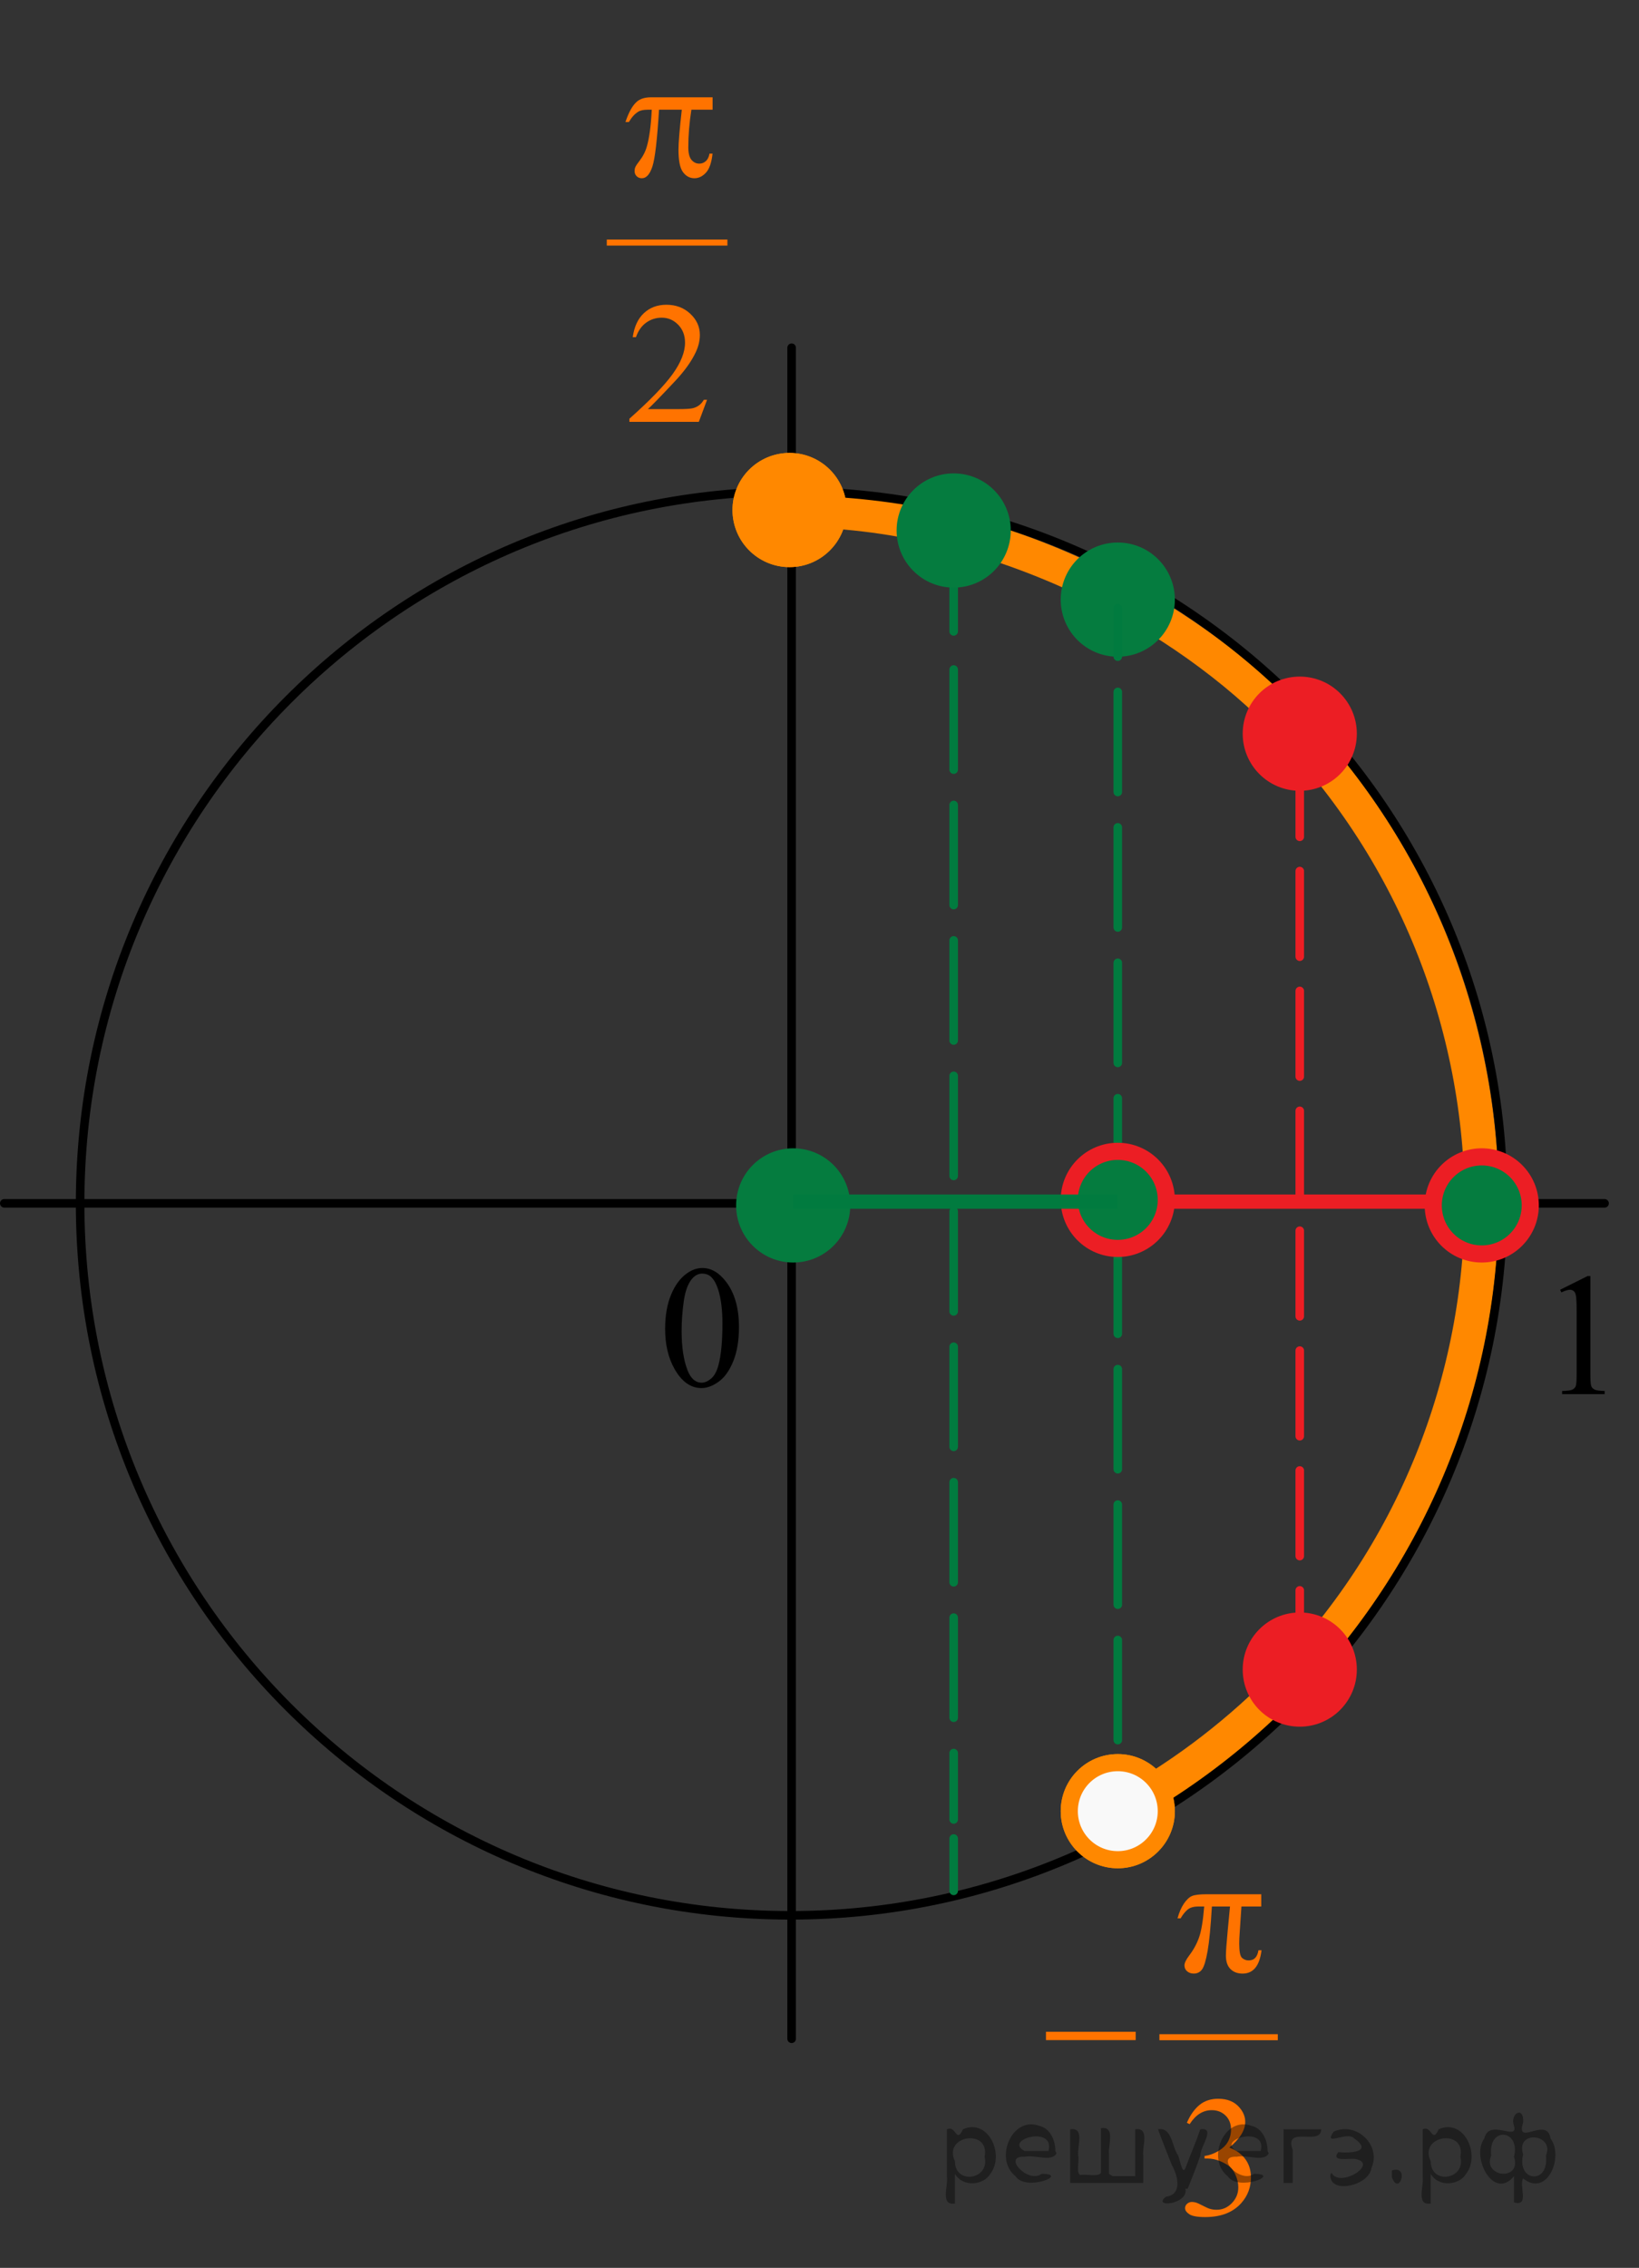 <?xml version="1.0" encoding="utf-8"?>
<!-- Generator: Adobe Illustrator 27.2.0, SVG Export Plug-In . SVG Version: 6.00 Build 0)  -->
<svg version="1.1" id="Слой_1" xmlns="http://www.w3.org/2000/svg" xmlns:xlink="http://www.w3.org/1999/xlink" x="0px" y="0px"
	 width="143.655px" height="198.635px" viewBox="0 0 143.655 198.635" enable-background="new 0 0 143.655 198.635"
	 xml:space="preserve">
<rect x="0" y="0" width="143.655" height="198.635" fill="#333333" stroke="none"/>
<line fill="none" stroke="#000000" stroke-width="0.75" stroke-linecap="round" stroke-linejoin="round" stroke-miterlimit="8" x1="69.384" y1="30.457" x2="69.384" y2="178.569"/>
<line fill="none" stroke="#000000" stroke-width="0.75" stroke-linecap="round" stroke-linejoin="round" stroke-miterlimit="8" x1="0.375" y1="105.397" x2="140.637" y2="105.397"/>
<path fill="none" stroke="#FF8800" stroke-width="3" stroke-miterlimit="8" d="M97.973,158.635
	c5.109-2.751,9.907-6.282,14.216-10.592c23.605-23.605,23.575-61.91-0.07-85.555
	c-9.561-9.561-25.63-17.744-42.598-17.816"/>
<path fill="none" stroke="#000000" stroke-width="0.75" stroke-linecap="round" stroke-linejoin="round" stroke-miterlimit="8" d="
	M69.282,43.036c-34.384,0-62.26,27.918-62.26,62.361s27.874,62.359,62.26,62.359c34.39,0,62.464-28.145,62.464-62.586
	S103.672,43.036,69.282,43.036L69.282,43.036z"/>
<path fill="#057C3F" stroke="#057C3F" stroke-width="1.5" stroke-miterlimit="10" d="M69.521,101.326
	c-2.35,0-4.252,1.902-4.252,4.251c0,2.351,1.902,4.253,4.252,4.253c2.348,0,4.252-1.904,4.252-4.253
	S71.871,101.326,69.521,101.326L69.521,101.326z"/>
<g>
	<path fill="#FF8800" stroke="#FF8800" stroke-width="1.5" stroke-miterlimit="10" d="M69.204,40.421
		c-2.35,0-4.253,1.897-4.253,4.25c0,2.347,1.903,4.252,4.253,4.252c2.341,0,4.251-1.905,4.251-4.252
		C73.451,42.323,71.55,40.421,69.204,40.421L69.204,40.421z"/>
	<path fill="#FF8800" stroke="#FF8800" stroke-width="1.5" stroke-miterlimit="10" d="M69.204,40.421
		c-2.35,0-4.253,1.897-4.253,4.25c0,2.347,1.903,4.252,4.253,4.252c2.341,0,4.251-1.905,4.251-4.252
		C73.451,42.323,71.55,40.421,69.204,40.421L69.204,40.421z"/>
</g>
<g>
	<g>
		
			<line fill="none" stroke="#017B3F" stroke-width="0.75" stroke-linecap="round" stroke-linejoin="round" x1="83.588" y1="50.717" x2="83.588" y2="55.302"/>
		
			<line fill="none" stroke="#017B3F" stroke-width="0.75" stroke-linecap="round" stroke-linejoin="round" stroke-dasharray="8.768,3.095" x1="83.588" y1="58.641" x2="83.588" y2="159.361"/>
		
			<line fill="none" stroke="#017B3F" stroke-width="0.75" stroke-linecap="round" stroke-linejoin="round" x1="83.588" y1="161.03" x2="83.588" y2="165.615"/>
	</g>
</g>
<g>
	<g>
		<g>
			<g>
				<defs>
					<polygon id="SVGID_1_" points="50.617,40.221 67.674,40.421 67.674,0 50.617,0.201 					"/>
				</defs>
				<clipPath id="SVGID_00000044161002358628820250000008764431864368197006_">
					<use xlink:href="#SVGID_1_"  overflow="visible"/>
				</clipPath>
				
					<line clip-path="url(#SVGID_00000044161002358628820250000008764431864368197006_)" fill="#FF7300" stroke="#FF7300" stroke-width="0.531" stroke-linecap="square" stroke-miterlimit="10" x1="53.449" y1="21.245" x2="63.491" y2="21.245"/>
			</g>
		</g>
	</g>
	<g>
		<g>
			<g>
				<defs>
					<polygon id="SVGID_00000139995096828038064270000007289904498850717573_" points="50.617,40.221 67.674,40.421 67.674,0 
						50.617,0.201 					"/>
				</defs>
				<clipPath id="SVGID_00000164483523290216495090000016274247641976494776_">
					<use xlink:href="#SVGID_00000139995096828038064270000007289904498850717573_"  overflow="visible"/>
				</clipPath>
				<g clip-path="url(#SVGID_00000164483523290216495090000016274247641976494776_)">
					<path fill="#FF7300" d="M61.973,35.014l-0.723,1.935h-6.084v-0.274c1.789-1.591,3.049-2.891,3.779-3.898
						c0.729-1.009,1.096-1.93,1.096-2.765c0-0.638-0.201-1.162-0.603-1.572c-0.4-0.41-0.88-0.615-1.438-0.615
						c-0.508,0-0.963,0.145-1.364,0.434c-0.404,0.289-0.701,0.713-0.896,1.271h-0.281c0.127-0.914,0.453-1.615,0.979-2.104
						c0.525-0.489,1.18-0.734,1.966-0.734c0.837,0,1.536,0.262,2.095,0.786c0.562,0.523,0.842,1.142,0.842,1.853
						c0,0.509-0.122,1.019-0.364,1.527c-0.375,0.8-0.984,1.647-1.826,2.542c-1.263,1.345-2.051,2.154-2.364,2.432h2.692
						c0.547,0,0.932-0.021,1.151-0.06c0.222-0.04,0.418-0.12,0.597-0.241c0.178-0.121,0.332-0.293,0.465-0.515h0.28v-0.002H61.973z
						"/>
				</g>
			</g>
		</g>
	</g>
	<g>
		<g>
			<g>
				<defs>
					<polygon id="SVGID_00000109714750303497398250000010433485478656006053_" points="50.617,40.221 67.674,40.421 67.674,0 
						50.617,0.201 					"/>
				</defs>
				<clipPath id="SVGID_00000119106635380100537970000007346574126137411972_">
					<use xlink:href="#SVGID_00000109714750303497398250000010433485478656006053_"  overflow="visible"/>
				</clipPath>
				<g clip-path="url(#SVGID_00000119106635380100537970000007346574126137411972_)">
					<path fill="#FF7300" d="M62.457,8.523v1.085h-1.858c-0.181,1.143-0.27,2.238-0.27,3.287c0,0.514,0.093,0.882,0.275,1.104
						c0.187,0.222,0.416,0.333,0.691,0.333c0.22,0,0.412-0.075,0.576-0.225c0.162-0.15,0.269-0.367,0.313-0.651h0.27
						c-0.086,0.789-0.279,1.345-0.58,1.669c-0.299,0.324-0.637,0.486-1.01,0.486c-0.398,0-0.732-0.177-0.998-0.531
						c-0.268-0.354-0.398-1.016-0.398-1.984c0-0.609,0.098-1.772,0.291-3.489h-1.996c-0.159,2.615-0.352,4.271-0.576,4.963
						c-0.226,0.695-0.534,1.042-0.929,1.042c-0.185,0-0.338-0.06-0.457-0.18c-0.12-0.12-0.18-0.27-0.18-0.449
						c0-0.129,0.02-0.242,0.061-0.337c0.057-0.129,0.177-0.312,0.361-0.546c0.313-0.404,0.529-0.828,0.652-1.272
						c0.221-0.759,0.363-1.832,0.43-3.219h-0.354c-0.374,0-0.652,0.06-0.837,0.18c-0.297,0.18-0.567,0.479-0.813,0.898h-0.3
						c0.286-0.863,0.622-1.46,1.007-1.789c0.291-0.25,0.7-0.375,1.229-0.375H62.457L62.457,8.523z"/>
				</g>
			</g>
		</g>
	</g>
</g>
<path fill="#057C3F" stroke="#057C3F" stroke-width="1.5" stroke-miterlimit="10" d="M83.588,42.213
	c-2.35,0-4.252,1.902-4.252,4.251c0,2.351,1.902,4.253,4.252,4.253c2.348,0,4.252-1.904,4.252-4.253
	S85.938,42.213,83.588,42.213L83.588,42.213z"/>
<path fill="#057C3F" stroke="#057C3F" stroke-width="1.5" stroke-miterlimit="10" d="M97.972,48.267
	c-2.35,0-4.252,1.902-4.252,4.251c0,2.351,1.902,4.253,4.252,4.253c2.348,0,4.252-1.904,4.252-4.253S100.322,48.267,97.972,48.267
	L97.972,48.267z"/>
<path fill="#EC1E24" stroke="#EC1E24" stroke-width="1.5" stroke-miterlimit="10" d="M113.922,60.01
	c-2.35,0-4.252,1.902-4.252,4.251c0,2.351,1.902,4.253,4.252,4.253c2.348,0,4.252-1.904,4.252-4.253
	S116.272,60.01,113.922,60.01L113.922,60.01z"/>
<path fill="#EC1E24" stroke="#EC1E24" stroke-width="1.5" stroke-miterlimit="10" d="M113.922,141.98
	c-2.35,0-4.252,1.902-4.252,4.251c0,2.351,1.902,4.253,4.252,4.253c2.348,0,4.252-1.904,4.252-4.253
	S116.272,141.98,113.922,141.98L113.922,141.98z"/>
<line fill="none" stroke="#EC1E24" stroke-width="1.25" stroke-miterlimit="10" x1="99.972" y1="105.247" x2="131.129" y2="105.247"/>
<path fill="#057C3F" stroke="#EC1E24" stroke-width="1.5" stroke-miterlimit="10" d="M129.873,101.326
	c-2.35,0-4.252,1.902-4.252,4.251c0,2.351,1.902,4.253,4.252,4.253c2.348,0,4.252-1.904,4.252-4.253
	S132.223,101.326,129.873,101.326L129.873,101.326z"/>
<g>
	<g>
		
			<line fill="none" stroke="#017B3F" stroke-width="0.75" stroke-linecap="round" stroke-linejoin="round" x1="97.972" y1="53.271" x2="97.972" y2="57.513"/>
		
			<line fill="none" stroke="#017B3F" stroke-width="0.75" stroke-linecap="round" stroke-linejoin="round" stroke-dasharray="8.768,3.095" x1="97.972" y1="60.602" x2="97.972" y2="153.784"/>
		
			<line fill="none" stroke="#017B3F" stroke-width="0.75" stroke-linecap="round" stroke-linejoin="round" x1="97.972" y1="155.328" x2="97.972" y2="159.57"/>
	</g>
</g>
<line fill="none" stroke="#EC1E24" stroke-width="0.75" stroke-linecap="round" stroke-linejoin="round" stroke-dasharray="7.5,3" x1="113.922" y1="65.793" x2="113.922" y2="147.563"/>
<g>
	<path fill="#F9F9F9" stroke="#FF8800" stroke-width="1.5" stroke-miterlimit="10" d="M97.974,154.384
		c-2.353,0-4.254,1.898-4.254,4.25c0,2.345,1.901,4.252,4.254,4.252c2.341,0,4.25-1.907,4.25-4.252
		C102.221,156.282,100.319,154.384,97.974,154.384L97.974,154.384z"/>
	<path fill="#F9F9F9" stroke="#FF8800" stroke-width="1.5" stroke-miterlimit="10" d="M97.974,154.384
		c-2.353,0-4.254,1.898-4.254,4.25c0,2.345,1.901,4.252,4.254,4.252c2.341,0,4.25-1.907,4.25-4.252
		C102.221,156.282,100.319,154.384,97.974,154.384L97.974,154.384z"/>
</g>
<g>
	<g>
		<g>
			<g>
				<g>
					<g>
						<g>
							<g>
								<g>
									<g>
										<g>
											<g>
												<g>
													<g>
														<g>
															<g>
																<g>
																	<g>
																		<g>
																			<g>
																				<defs>
																					
																						<rect id="SVGID_00000088816673094169779800000005971503927596503956_" x="55.477" y="107.498" width="12.354" height="18.066"/>
																				</defs>
																				<clipPath id="SVGID_00000069385481270555056250000018353133093500238760_">
																					<use xlink:href="#SVGID_00000088816673094169779800000005971503927596503956_"  overflow="visible"/>
																				</clipPath>
																				<g clip-path="url(#SVGID_00000069385481270555056250000018353133093500238760_)">
																					<g enable-background="new    ">
																						<path d="M58.297,116.392c0-1.155,0.172-2.15,0.517-2.984s0.802-1.455,1.372-1.863
																							c0.443-0.324,0.9-0.485,1.373-0.485c0.767,0,1.456,0.396,2.066,1.188
																							c0.762,0.981,1.144,2.311,1.144,3.988c0,1.175-0.168,2.174-0.502,2.995
																							c-0.335,0.821-0.761,1.418-1.28,1.789c-0.519,0.371-1.02,0.557-1.502,0.557
																							c-0.955,0-1.748-0.57-2.383-1.711C58.565,118.903,58.297,117.746,58.297,116.392z
																							 M59.743,116.578c0,1.395,0.169,2.532,0.509,3.413c0.281,0.742,0.699,1.113,1.254,1.113
																							c0.266,0,0.541-0.121,0.826-0.362c0.286-0.241,0.502-0.646,0.649-1.214
																							c0.226-0.856,0.339-2.064,0.339-3.623c0-1.154-0.118-2.118-0.354-2.891
																							c-0.177-0.572-0.406-0.978-0.686-1.217c-0.202-0.164-0.445-0.247-0.731-0.247
																							c-0.335,0-0.632,0.152-0.893,0.456c-0.354,0.413-0.595,1.063-0.723,1.949
																							C59.807,114.843,59.743,115.717,59.743,116.578z"/>
																					</g>
																				</g>
																			</g>
																		</g>
																	</g>
																</g>
															</g>
														</g>
													</g>
												</g>
											</g>
										</g>
									</g>
								</g>
							</g>
						</g>
					</g>
				</g>
			</g>
		</g>
	</g>
</g>
<g>
	<g>
		<g>
			<g>
				<g>
					<g>
						<g>
							<g>
								<g>
									<g>
										<defs>
											
												<rect id="SVGID_00000103242825068993261810000001961477792909288333_" x="134.125" y="108.181" width="9.53" height="16.699"/>
										</defs>
										<clipPath id="SVGID_00000037672486884435153650000004213536954791601339_">
											<use xlink:href="#SVGID_00000103242825068993261810000001961477792909288333_"  overflow="visible"/>
										</clipPath>
										<g clip-path="url(#SVGID_00000037672486884435153650000004213536954791601339_)">
											<g enable-background="new    ">
												<path d="M136.74,112.966l2.413-1.203h0.241v8.558c0,0.568,0.023,0.922,0.07,1.062
													c0.046,0.14,0.143,0.246,0.289,0.321c0.146,0.074,0.444,0.117,0.893,0.127v0.276h-3.73v-0.276
													c0.468-0.01,0.77-0.051,0.907-0.123c0.137-0.072,0.231-0.17,0.285-0.292
													c0.054-0.122,0.081-0.487,0.081-1.095v-5.471c0-0.737-0.024-1.211-0.073-1.42
													c-0.034-0.16-0.096-0.277-0.186-0.352c-0.09-0.075-0.199-0.112-0.325-0.112
													c-0.181,0-0.432,0.077-0.753,0.231L136.74,112.966z"/>
											</g>
										</g>
									</g>
								</g>
							</g>
						</g>
					</g>
				</g>
			</g>
		</g>
	</g>
</g>
<g>
	<g>
		<defs>
			
				<rect id="SVGID_00000171687582934503286450000006904940839957986975_" x="88.728" y="157.449" width="26.993" height="39.413"/>
		</defs>
		<clipPath id="SVGID_00000116219753228671236360000011672295528978899387_">
			<use xlink:href="#SVGID_00000171687582934503286450000006904940839957986975_"  overflow="visible"/>
		</clipPath>
		<g clip-path="url(#SVGID_00000116219753228671236360000011672295528978899387_)">
		</g>
	</g>
	<g>
		<defs>
			<polygon id="SVGID_00000106124405257104206400000014421767657939141272_" points="88.81,197.276 115.306,197.276 
				115.306,157.532 88.81,157.532 88.81,197.276 			"/>
		</defs>
		<clipPath id="SVGID_00000073719484111914135070000002829118130233956252_">
			<use xlink:href="#SVGID_00000106124405257104206400000014421767657939141272_"  overflow="visible"/>
		</clipPath>
		
			<line clip-path="url(#SVGID_00000073719484111914135070000002829118130233956252_)" fill="#FF7300" stroke="#FF7300" stroke-width="0.528" stroke-linecap="square" stroke-miterlimit="10" x1="101.884" y1="178.432" x2="111.733" y2="178.432"/>
		<g clip-path="url(#SVGID_00000073719484111914135070000002829118130233956252_)">
			<path fill="#FF7300" d="M110.546,165.912v1.074h-1.737l-0.149,2.238c-0.03,0.388-0.045,0.724-0.045,1.008
				c0,0.683,0.081,1.099,0.243,1.248s0.358,0.225,0.588,0.225c0.479,0,0.764-0.297,0.854-0.891h0.27
				c-0.164,1.364-0.719,2.046-1.662,2.046c-0.44,0-0.793-0.132-1.06-0.398c-0.267-0.265-0.4-0.657-0.4-1.178
				c0-0.343,0.053-1.069,0.157-2.179l0.202-2.12h-1.588c-0.104,1.786-0.231,3.092-0.378,3.916
				c-0.147,0.825-0.31,1.357-0.487,1.598c-0.177,0.24-0.418,0.36-0.723,0.36c-0.23,0-0.423-0.066-0.58-0.198
				c-0.157-0.133-0.236-0.307-0.236-0.522c0-0.206,0.135-0.488,0.404-0.847c0.395-0.52,0.69-1.062,0.884-1.623
				c0.195-0.562,0.343-1.456,0.442-2.684h-0.51c-0.409,0-0.723,0.09-0.94,0.269
				c-0.218,0.18-0.424,0.435-0.618,0.769h-0.27c0.144-0.525,0.332-0.957,0.561-1.296
				c0.23-0.338,0.466-0.559,0.708-0.662c0.242-0.102,0.673-0.154,1.292-0.154H110.546z"/>
		</g>
		<g clip-path="url(#SVGID_00000073719484111914135070000002829118130233956252_)">
			<path fill="#FF7300" d="M104.027,185.929c0.289-0.672,0.655-1.191,1.098-1.557
				c0.441-0.366,0.992-0.549,1.651-0.549c0.814,0,1.438,0.261,1.872,0.78c0.33,0.388,0.494,0.803,0.494,1.244
				c0,0.727-0.464,1.478-1.393,2.253c0.624,0.24,1.096,0.584,1.415,1.03c0.32,0.446,0.479,0.972,0.479,1.575
				c0,0.863-0.279,1.612-0.839,2.245c-0.729,0.824-1.785,1.236-3.168,1.236c-0.685,0-1.149-0.083-1.397-0.25
				c-0.248-0.167-0.371-0.346-0.371-0.537c0-0.143,0.059-0.268,0.176-0.376c0.117-0.107,0.259-0.162,0.423-0.162
				c0.125,0,0.253,0.021,0.383,0.06c0.084,0.024,0.276,0.114,0.576,0.269s0.507,0.246,0.622,0.275
				c0.185,0.055,0.382,0.081,0.592,0.081c0.509,0,0.952-0.193,1.329-0.581s0.565-0.847,0.565-1.377
				c0-0.388-0.087-0.766-0.262-1.133c-0.13-0.275-0.273-0.483-0.427-0.626c-0.215-0.196-0.51-0.374-0.884-0.534
				c-0.375-0.159-0.757-0.239-1.147-0.239h-0.239v-0.221c0.394-0.049,0.79-0.189,1.187-0.419
				c0.398-0.231,0.685-0.508,0.865-0.832s0.27-0.68,0.27-1.067c0-0.506-0.161-0.914-0.482-1.226
				c-0.322-0.311-0.724-0.468-1.202-0.468c-0.774,0-1.421,0.407-1.94,1.223L104.027,185.929z"/>
		</g>
		<g clip-path="url(#SVGID_00000073719484111914135070000002829118130233956252_)">
			<path fill="#FF7300" d="M91.677,177.956h7.864v0.729h-7.864V177.956z"/>
		</g>
	</g>
</g>
<path fill="#057C3F" stroke="#EC1E24" stroke-width="1.5" stroke-miterlimit="10" d="M97.972,100.841
	c-2.35,0-4.252,1.902-4.252,4.251c0,2.351,1.902,4.253,4.252,4.253c2.348,0,4.252-1.904,4.252-4.253
	S100.322,100.841,97.972,100.841L97.972,100.841z"/>
<line fill="none" stroke="#017B3F" stroke-width="1.25" stroke-miterlimit="10" x1="69.521" y1="105.247" x2="97.972" y2="105.247"/>
<g style="stroke:none;fill:#000;fill-opacity:0.4" > <path d="m 83.7,190.5 c 0,0.8 0,1.6 0,2.5 -1.3,0.2 -0.6,-1.5 -0.7,-2.3 0,-1.4 0,-2.8 0,-4.2 0.8,-0.4 0.8,1.3 1.4,0.0 2.2,-1.0 3.7,2.2 2.4,3.9 -0.6,1.0 -2.4,1.2 -3.1,0.0 z m 2.6,-1.6 c 0.5,-2.5 -3.7,-1.9 -2.6,0.4 0.0,2.1 3.1,1.6 2.6,-0.4 z" /> <path d="m 92.6,188.6 c -0.4,0.8 -1.9,0.1 -2.8,0.3 -2.0,-0.1 0.3,2.4 1.5,1.5 2.5,0.0 -1.4,1.6 -2.3,0.2 -1.9,-1.5 -0.3,-5.3 2.1,-4.4 0.9,0.2 1.4,1.2 1.4,2.2 z m -0.7,-0.2 c 0.6,-2.3 -4.0,-1.0 -2.1,0.0 0.7,0 1.4,-0.0 2.1,-0.0 z" /> <path d="m 97.5,190.6 c 0.6,0 1.3,0 2.0,0 0,-1.3 0,-2.7 0,-4.1 1.3,-0.2 0.6,1.5 0.7,2.3 0,0.8 0,1.6 0,2.4 -2.1,0 -4.2,0 -6.4,0 0,-1.5 0,-3.1 0,-4.7 1.3,-0.2 0.6,1.5 0.7,2.3 0.1,0.5 -0.2,1.6 0.2,1.7 0.5,-0.1 1.6,0.2 1.8,-0.2 0,-1.3 0,-2.6 0,-3.9 1.3,-0.2 0.6,1.5 0.7,2.3 0,0.5 0,1.1 0,1.7 z" /> <path d="m 103.9,191.7 c 0.3,1.4 -3.0,1.7 -1.7,0.7 1.5,-0.2 1.0,-1.9 0.5,-2.8 -0.4,-1.0 -0.8,-2.0 -1.2,-3.1 1.2,-0.2 1.2,1.4 1.7,2.2 0.2,0.2 0.4,1.9 0.7,1.2 0.4,-1.1 0.9,-2.2 1.3,-3.4 1.4,-0.2 0.0,1.5 -0.0,2.3 -0.3,0.9 -0.7,1.9 -1.1,2.9 z" /> <path d="m 111.2,188.6 c -0.4,0.8 -1.9,0.1 -2.8,0.3 -2.0,-0.1 0.3,2.4 1.5,1.5 2.5,0.0 -1.4,1.6 -2.3,0.2 -1.9,-1.5 -0.3,-5.3 2.1,-4.4 0.9,0.2 1.4,1.2 1.4,2.2 z m -0.7,-0.2 c 0.6,-2.3 -4.0,-1.0 -2.1,0.0 0.7,0 1.4,-0.0 2.1,-0.0 z" /> <path d="m 112.5,191.2 c 0,-1.5 0,-3.1 0,-4.7 1.1,0 2.2,0 3.3,0 0.0,1.5 -3.3,-0.4 -2.5,1.8 0,0.9 0,1.9 0,2.9 -0.2,0 -0.5,0 -0.7,0 z" /> <path d="m 116.7,190.3 c 0.7,1.4 4.2,-0.8 2.1,-1.2 -0.5,-0.1 -2.2,0.3 -1.5,-0.6 1.0,0.1 3.1,0.0 1.4,-1.2 -0.6,-0.7 -2.8,0.8 -1.8,-0.6 2.0,-0.9 4.2,1.2 3.3,3.2 -0.2,1.5 -3.5,2.3 -3.6,0.7 l 0,-0.1 0,-0.0 0,0 z" /> <path d="m 122.0,190.1 c 1.6,-0.5 0.6,2.3 -0.0,0.6 -0.0,-0.2 0.0,-0.4 0.0,-0.6 z" /> <path d="m 125.4,190.5 c 0,0.8 0,1.6 0,2.5 -1.3,0.2 -0.6,-1.5 -0.7,-2.3 0,-1.4 0,-2.8 0,-4.2 0.8,-0.4 0.8,1.3 1.4,0.0 2.2,-1.0 3.7,2.2 2.4,3.9 -0.6,1.0 -2.4,1.2 -3.1,0.0 z m 2.6,-1.6 c 0.5,-2.5 -3.7,-1.9 -2.6,0.4 0.0,2.1 3.1,1.6 2.6,-0.4 z" /> <path d="m 130.7,188.8 c -0.8,1.9 2.7,2.3 2.0,0.1 0.6,-2.4 -2.3,-2.7 -2.0,-0.1 z m 2.0,4.2 c 0,-0.8 0,-1.6 0,-2.4 -1.8,2.2 -3.8,-1.7 -2.6,-3.3 0.4,-1.8 3.0,0.3 2.6,-1.1 -0.4,-1.1 0.9,-1.8 0.8,-0.3 -0.7,2.2 2.1,-0.6 2.4,1.4 1.2,1.6 -0.3,5.2 -2.4,3.5 -0.4,0.6 0.6,2.5 -0.8,2.1 z m 2.8,-4.2 c 0.8,-1.9 -2.7,-2.3 -2.0,-0.1 -0.6,2.4 2.3,2.7 2.0,0.1 z" /> </g></svg>

<!--File created and owned by https://sdamgia.ru. Copying is prohibited. All rights reserved.-->
